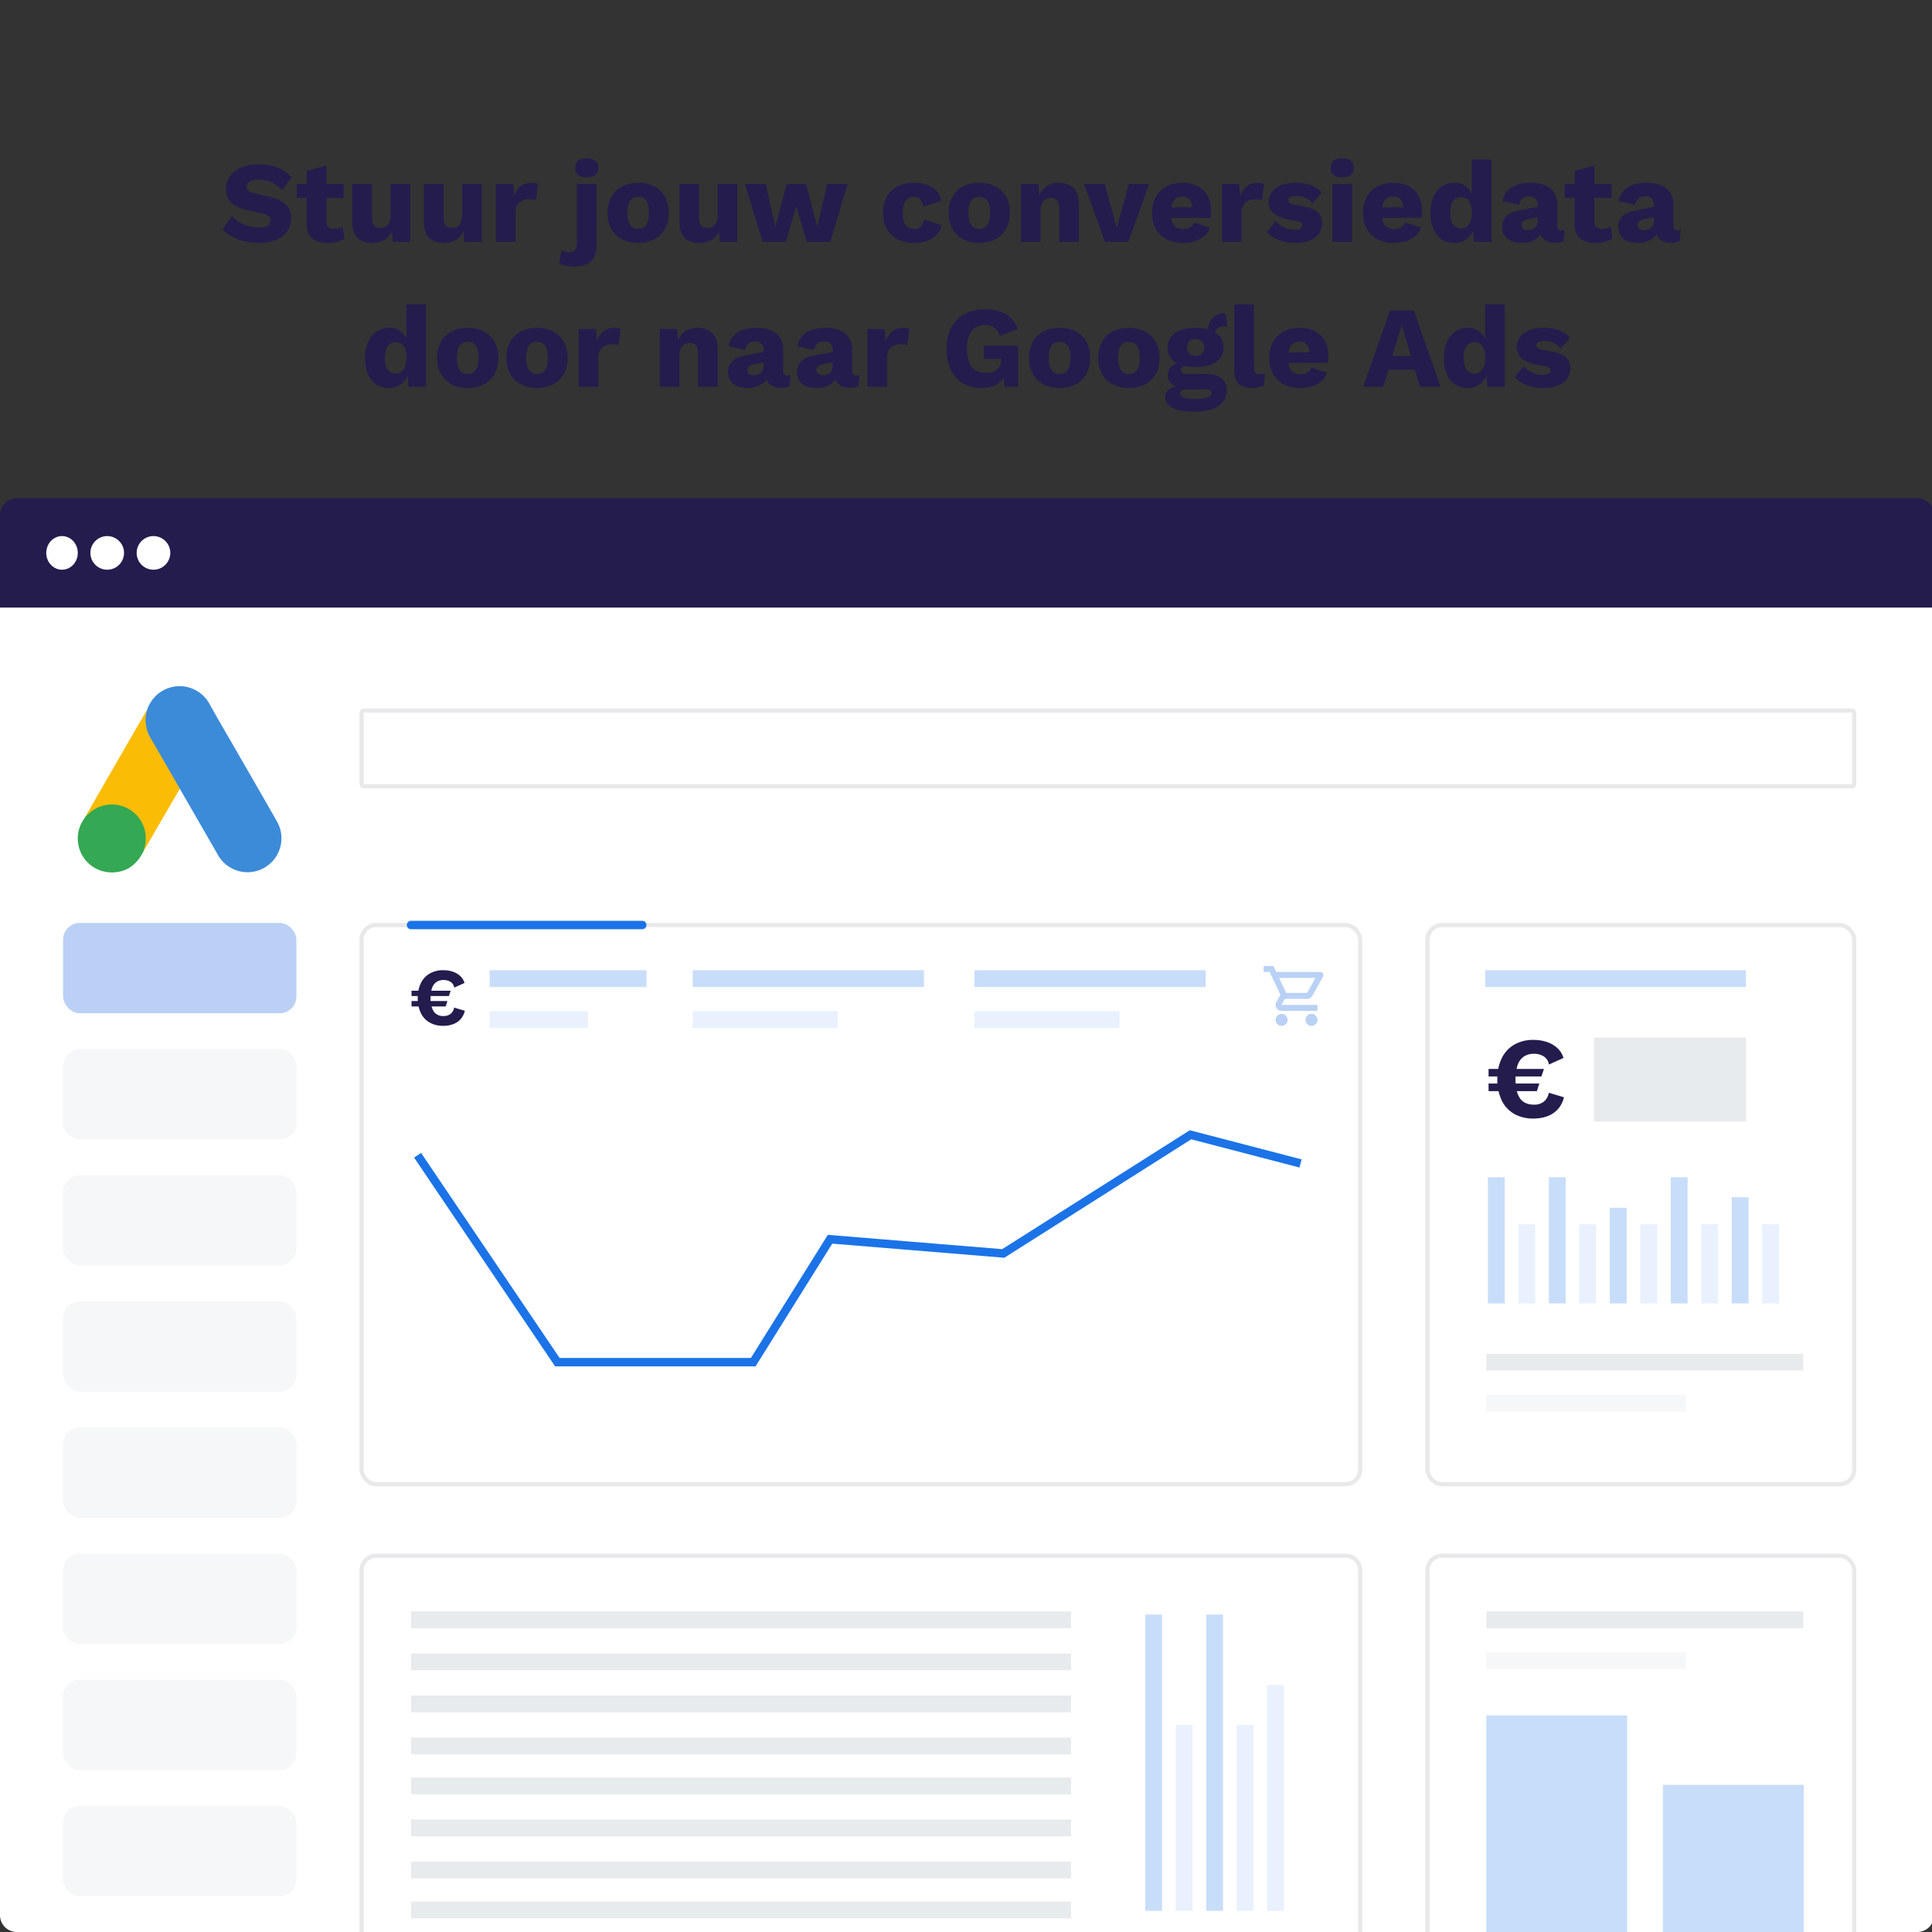 <svg xmlns="http://www.w3.org/2000/svg" xmlns:xlink="http://www.w3.org/1999/xlink" width="919" height="919" viewBox="0 0 919 919">
  <rect x="0" y="0" width="919" height="919" fill="#333333" stroke="none"/>
  <defs>
    <clipPath id="clip-Google_Ads_-_Enhanced_Conversions">
      <rect width="919" height="919"/>
    </clipPath>
  </defs>
  <g id="Google_Ads_-_Enhanced_Conversions" data-name="Google Ads - Enhanced Conversions" clip-path="url(#clip-Google_Ads_-_Enhanced_Conversions)">
    <path id="Rectangle_19201" data-name="Rectangle 19201" d="M0,0H920a0,0,0,0,1,0,0V632a8,8,0,0,1-8,8H8a8,8,0,0,1-8-8V0A0,0,0,0,1,0,0Z" transform="translate(0 279)" fill="#fff"/>
    <path id="Rectangle_19200" data-name="Rectangle 19200" d="M8,0H912a8,8,0,0,1,8,8V52a0,0,0,0,1,0,0H0a0,0,0,0,1,0,0V8A8,8,0,0,1,8,0Z" transform="translate(0 237)" fill="#241c4d"/>
    <ellipse id="Ellipse_1547" data-name="Ellipse 1547" cx="7.5" cy="8" rx="7.5" ry="8" transform="translate(22 255)" fill="#fff"/>
    <circle id="Ellipse_1548" data-name="Ellipse 1548" cx="8" cy="8" r="8" transform="translate(43 255)" fill="#fff"/>
    <circle id="Ellipse_1549" data-name="Ellipse 1549" cx="8" cy="8" r="8" transform="translate(65 255)" fill="#fff"/>
    <rect id="Rectangle_19202" data-name="Rectangle 19202" width="111" height="43" rx="8" transform="translate(30 439)" fill="#1967e0" opacity="0.297"/>
    <rect id="Rectangle_19203" data-name="Rectangle 19203" width="111" height="43" rx="8" transform="translate(30 499)" fill="#f5f7f8"/>
    <rect id="Rectangle_19204" data-name="Rectangle 19204" width="111" height="43" rx="8" transform="translate(30 559)" fill="#f5f7f8"/>
    <rect id="Rectangle_19217" data-name="Rectangle 19217" width="111" height="43" rx="8" transform="translate(30 739)" fill="#f5f7f8"/>
    <rect id="Rectangle_19205" data-name="Rectangle 19205" width="111" height="43" rx="8" transform="translate(30 619)" fill="#f5f7f8"/>
    <rect id="Rectangle_19216" data-name="Rectangle 19216" width="111" height="43" rx="8" transform="translate(30 799)" fill="#f5f7f8"/>
    <rect id="Rectangle_19214" data-name="Rectangle 19214" width="111" height="43" rx="8" transform="translate(30 679)" fill="#f5f7f8"/>
    <rect id="Rectangle_19215" data-name="Rectangle 19215" width="111" height="43" rx="8" transform="translate(30 859)" fill="#f5f7f8"/>
    <g id="Rectangle_19206" data-name="Rectangle 19206" transform="translate(171 337)" fill="#fff" stroke="#e7e9eb" stroke-width="2">
      <rect width="712" height="38" rx="2" stroke="none"/>
      <rect x="1" y="1" width="710" height="36" rx="1" fill="none"/>
    </g>
    <g id="Rectangle_19207" data-name="Rectangle 19207" transform="translate(171 439)" fill="#fff" stroke="#e7e9eb" stroke-width="2">
      <rect width="477" height="268" rx="8" stroke="none"/>
      <rect x="1" y="1" width="475" height="266" rx="7" fill="none"/>
    </g>
    <g id="Rectangle_19210" data-name="Rectangle 19210" transform="translate(171 739)" fill="#fff" stroke="#e7e9eb" stroke-width="2">
      <path d="M8,0H469a8,8,0,0,1,8,8V207a0,0,0,0,1,0,0H0a0,0,0,0,1,0,0V8A8,8,0,0,1,8,0Z" stroke="none"/>
      <path d="M8,1H469a7,7,0,0,1,7,7V206a0,0,0,0,1,0,0H1a0,0,0,0,1,0,0V8A7,7,0,0,1,8,1Z" fill="none"/>
    </g>
    <g id="Rectangle_19208" data-name="Rectangle 19208" transform="translate(678 439)" fill="#fff" stroke="#e7e9eb" stroke-width="2">
      <rect width="205" height="268" rx="8" stroke="none"/>
      <rect x="1" y="1" width="203" height="266" rx="7" fill="none"/>
    </g>
    <g id="Rectangle_19211" data-name="Rectangle 19211" transform="translate(678 739)" fill="#fff" stroke="#e7e9eb" stroke-width="2">
      <rect width="205" height="201" rx="8" stroke="none"/>
      <rect x="1" y="1" width="203" height="199" rx="7" fill="none"/>
    </g>
    <line id="Line_1636" data-name="Line 1636" x2="110" transform="translate(195.5 440)" fill="none" stroke="#1b73e7" stroke-linecap="round" stroke-width="4"/>
    <line id="Line_1637" data-name="Line 1637" x2="74.609" transform="translate(232.891 465.5)" fill="none" stroke="#1b73e7" stroke-width="8" opacity="0.239"/>
    <line id="Line_1643" data-name="Line 1643" x2="124" transform="translate(706.5 465.5)" fill="none" stroke="#1b73e7" stroke-width="8" opacity="0.239"/>
    <line id="Line_1640" data-name="Line 1640" x2="110" transform="translate(329.5 465.5)" fill="none" stroke="#1b73e7" stroke-width="8" opacity="0.239"/>
    <line id="Line_1642" data-name="Line 1642" x2="110" transform="translate(463.5 465.5)" fill="none" stroke="#1b73e7" stroke-width="8" opacity="0.239"/>
    <line id="Line_1638" data-name="Line 1638" x2="46.8" transform="translate(232.891 485)" fill="none" stroke="#1b73e7" stroke-width="8" opacity="0.1"/>
    <line id="Line_1639" data-name="Line 1639" x2="69" transform="translate(329.5 485)" fill="none" stroke="#1b73e7" stroke-width="8" opacity="0.1"/>
    <line id="Line_1641" data-name="Line 1641" x2="69" transform="translate(463.5 485)" fill="none" stroke="#1b73e7" stroke-width="8" opacity="0.1"/>
    <path id="Path_3224" data-name="Path 3224" d="M972.539-4639.047l66.478,98.418h93.176l36.542-58.464,82.394,6.759,89.066-56.451,52.327,13.64" transform="translate(-773.904 5188.566)" fill="none" stroke="#1b73e7" stroke-width="4"/>
    <line id="Line_1644" data-name="Line 1644" x2="59.996" transform="translate(711.75 619.996) rotate(-90)" fill="none" stroke="#1b73e7" stroke-width="8" opacity="0.239"/>
    <line id="Line_1661" data-name="Line 1661" x2="140.938" transform="translate(548.75 908.938) rotate(-90)" fill="none" stroke="#1b73e7" stroke-width="8" opacity="0.239"/>
    <line id="Line_1647" data-name="Line 1647" x2="59.996" transform="translate(740.75 619.996) rotate(-90)" fill="none" stroke="#1b73e7" stroke-width="8" opacity="0.239"/>
    <line id="Line_1664" data-name="Line 1664" x2="140.938" transform="translate(577.75 908.938) rotate(-90)" fill="none" stroke="#1b73e7" stroke-width="8" opacity="0.239"/>
    <line id="Line_1649" data-name="Line 1649" y1="45.496" transform="translate(769.75 574.5)" fill="none" stroke="#1b73e7" stroke-width="8" opacity="0.239"/>
    <line id="Line_1651" data-name="Line 1651" x2="59.996" transform="translate(798.75 619.996) rotate(-90)" fill="none" stroke="#1b73e7" stroke-width="8" opacity="0.239"/>
    <line id="Line_1653" data-name="Line 1653" y1="50.496" transform="translate(827.75 569.5)" fill="none" stroke="#1b73e7" stroke-width="8" opacity="0.239"/>
    <line id="Line_1645" data-name="Line 1645" x2="37.634" transform="translate(726.25 619.996) rotate(-90)" fill="none" stroke="#1b73e7" stroke-width="8" opacity="0.1"/>
    <line id="Line_1662" data-name="Line 1662" x2="88.407" transform="translate(563.25 908.938) rotate(-90)" fill="none" stroke="#1b73e7" stroke-width="8" opacity="0.1"/>
    <line id="Line_1665" data-name="Line 1665" y1="107.438" transform="translate(606.75 801.5)" fill="none" stroke="#1b73e7" stroke-width="8" opacity="0.1"/>
    <line id="Line_1646" data-name="Line 1646" x2="37.634" transform="translate(755.25 619.996) rotate(-90)" fill="none" stroke="#1b73e7" stroke-width="8" opacity="0.1"/>
    <line id="Line_1663" data-name="Line 1663" x2="88.407" transform="translate(592.25 908.938) rotate(-90)" fill="none" stroke="#1b73e7" stroke-width="8" opacity="0.1"/>
    <line id="Line_1648" data-name="Line 1648" x2="37.634" transform="translate(784.25 619.996) rotate(-90)" fill="none" stroke="#1b73e7" stroke-width="8" opacity="0.1"/>
    <line id="Line_1650" data-name="Line 1650" x2="37.634" transform="translate(813.25 619.996) rotate(-90)" fill="none" stroke="#1b73e7" stroke-width="8" opacity="0.1"/>
    <line id="Line_1652" data-name="Line 1652" x2="37.634" transform="translate(842.25 619.996) rotate(-90)" fill="none" stroke="#1b73e7" stroke-width="8" opacity="0.1"/>
    <line id="Line_1654" data-name="Line 1654" x2="150.777" transform="translate(707 647.938)" fill="none" stroke="#e7ebed" stroke-width="8"/>
    <line id="Line_1673" data-name="Line 1673" x2="72.25" transform="translate(758.25 513.5)" fill="none" stroke="#e7ebed" stroke-width="40"/>
    <line id="Line_1671" data-name="Line 1671" x2="150.777" transform="translate(707 770.5)" fill="none" stroke="#e7ebed" stroke-width="8"/>
    <line id="Line_1657" data-name="Line 1657" x2="314" transform="translate(195.5 810.5)" fill="none" stroke="#e7ebed" stroke-width="8"/>
    <line id="Line_1666" data-name="Line 1666" x2="314" transform="translate(195.5 790.5)" fill="none" stroke="#e7ebed" stroke-width="8"/>
    <line id="Line_1669" data-name="Line 1669" x2="314" transform="translate(195.5 830.5)" fill="none" stroke="#e7ebed" stroke-width="8"/>
    <line id="Line_1667" data-name="Line 1667" x2="314" transform="translate(195.5 770.5)" fill="none" stroke="#e7ebed" stroke-width="8"/>
    <line id="Line_1658" data-name="Line 1658" x2="314" transform="translate(195.5 849.5)" fill="none" stroke="#e7ebed" stroke-width="8"/>
    <line id="Line_1659" data-name="Line 1659" x2="314" transform="translate(195.5 889.5)" fill="none" stroke="#e7ebed" stroke-width="8"/>
    <line id="Line_1670" data-name="Line 1670" x2="314" transform="translate(195.5 869.5)" fill="none" stroke="#e7ebed" stroke-width="8"/>
    <line id="Line_1660" data-name="Line 1660" x2="314" transform="translate(195.5 908.5)" fill="none" stroke="#e7ebed" stroke-width="8"/>
    <line id="Line_1655" data-name="Line 1655" x2="95" transform="translate(707 667.442)" fill="none" stroke="#f5f7f8" stroke-width="8"/>
    <line id="Line_1672" data-name="Line 1672" x2="95" transform="translate(707 790.004)" fill="none" stroke="#f5f7f8" stroke-width="8"/>
    <rect id="Rectangle_19212" data-name="Rectangle 19212" width="67" height="130" transform="translate(707 816)" fill="#c8ddf9"/>
    <rect id="Rectangle_19213" data-name="Rectangle 19213" width="67" height="97" transform="translate(791 849)" fill="#c8ddf9"/>
    <path id="Path_3254" data-name="Path 3254" d="M28.07,31.53V27.955H54.415l-1.21,3.575Zm0,6.985v-3.63H52.215l-1.155,3.63ZM49.41,14.15a19.6,19.6,0,0,1,6.49,1.018,13.835,13.835,0,0,1,4.95,2.915,10.263,10.263,0,0,1,2.86,4.647l-6.93,3.135a5.516,5.516,0,0,0-2.475-3.877,8.534,8.534,0,0,0-4.62-1.238,8.345,8.345,0,0,0-4.922,1.375,8.141,8.141,0,0,0-2.915,4.1,20,20,0,0,0-.963,6.627q0,5.83,2.063,8.965T49.74,44.95a7.245,7.245,0,0,0,4.565-1.4,6.972,6.972,0,0,0,2.42-4.263L63.93,41.43A12.907,12.907,0,0,1,61.1,47.04a12.441,12.441,0,0,1-5.005,3.382,18.692,18.692,0,0,1-6.627,1.127,18.15,18.15,0,0,1-9.24-2.228,14.736,14.736,0,0,1-5.912-6.407A22.552,22.552,0,0,1,32.25,32.85a22.055,22.055,0,0,1,2.118-10.065,15.074,15.074,0,0,1,5.967-6.407A17.806,17.806,0,0,1,49.41,14.15Z" transform="translate(680 480.508)" fill="#241c4d"/>
    <path id="Path_3255" data-name="Path 3255" d="M28.07,26.443V23.915H46.7l-.856,2.529Zm0,4.941V28.816H45.148l-.817,2.568ZM43.164,14.15a13.86,13.86,0,0,1,4.591.72,9.786,9.786,0,0,1,3.5,2.062,7.259,7.259,0,0,1,2.023,3.287l-4.9,2.217a3.9,3.9,0,0,0-1.751-2.743,6.037,6.037,0,0,0-3.268-.875,5.9,5.9,0,0,0-3.482.973,5.758,5.758,0,0,0-2.062,2.9,14.148,14.148,0,0,0-.681,4.688,11.527,11.527,0,0,0,1.459,6.341,5.32,5.32,0,0,0,4.8,2.217,5.124,5.124,0,0,0,3.229-.992,4.931,4.931,0,0,0,1.712-3.015l5.1,1.517a9.13,9.13,0,0,1-2,3.968,8.8,8.8,0,0,1-3.54,2.393,13.221,13.221,0,0,1-4.688.8,12.838,12.838,0,0,1-6.536-1.576A10.423,10.423,0,0,1,32.485,34.5a15.951,15.951,0,0,1-1.459-7.119,15.6,15.6,0,0,1,1.5-7.119,10.662,10.662,0,0,1,4.221-4.532A12.6,12.6,0,0,1,43.164,14.15Z" transform="translate(167.678 447.35)" fill="#241c4d"/>
    <path id="shopping_cart_FILL0_wght400_GRAD0_opsz24_1_" data-name="shopping_cart_FILL0_wght400_GRAD0_opsz24 (1)" d="M48.536-851.546a2.74,2.74,0,0,1-2.01-.836,2.74,2.74,0,0,1-.836-2.009,2.74,2.74,0,0,1,.836-2.01,2.74,2.74,0,0,1,2.01-.836,2.74,2.74,0,0,1,2.01.836,2.74,2.74,0,0,1,.836,2.01,2.74,2.74,0,0,1-.836,2.009A2.74,2.74,0,0,1,48.536-851.546Zm14.227,0a2.74,2.74,0,0,1-2.01-.836,2.74,2.74,0,0,1-.836-2.009,2.74,2.74,0,0,1,.836-2.01,2.74,2.74,0,0,1,2.01-.836,2.74,2.74,0,0,1,2.01.836,2.74,2.74,0,0,1,.836,2.01,2.74,2.74,0,0,1-.836,2.009A2.74,2.74,0,0,1,62.763-851.546ZM47.327-874.309l3.414,7.113H60.7l3.912-7.113Zm-1.352-2.845H66.96a1.362,1.362,0,0,1,1.245.729,1.434,1.434,0,0,1,.036,1.476l-5.051,9.105a2.849,2.849,0,0,1-1.049,1.1,2.767,2.767,0,0,1-1.44.391H50.1l-1.565,2.845H65.608v2.845H48.536a2.634,2.634,0,0,1-2.419-1.4,2.689,2.689,0,0,1-.071-2.792l1.921-3.486-5.122-10.812H40V-880h4.624Zm4.766,9.959h0Z" transform="translate(561.083 1339.5)" fill="#bad1f6"/>
    <path id="Path_3346" data-name="Path 3346" d="M84.306,11.187a17.521,17.521,0,0,1,4.139-6.56,16.212,16.212,0,0,1,25.5,3.788c3.9,7.107,8.044,14.057,12.066,21.085,6.716,11.675,13.51,23.35,20.148,35.064a16.141,16.141,0,1,1-28.231,15.658q-8.844-15.4-17.727-30.769a3.538,3.538,0,0,0-.43-.625,6.352,6.352,0,0,1-1.289-1.913c-2.616-4.608-5.31-9.176-7.927-13.744-1.679-2.968-3.436-5.9-5.115-8.864a16.169,16.169,0,0,1-2.148-8.59,11.971,11.971,0,0,1,1.015-4.529" transform="translate(-14.312 326.361)" fill="#3c8bd9"/>
    <path id="Path_3347" data-name="Path 3347" d="M40.49,28.6a22.46,22.46,0,0,0-.742,4.3,16.868,16.868,0,0,0,2.343,9.176q6.443,11.07,12.846,22.218c.39.664.7,1.328,1.093,1.952-2.343,4.061-4.686,8.083-7.068,12.144-3.28,5.662-6.56,11.363-9.879,17.024-.156,0-.2-.078-.234-.2a2.421,2.421,0,0,1,.156-.9,15.715,15.715,0,0,0-3.749-15.5,14.881,14.881,0,0,0-9.176-4.725,15.847,15.847,0,0,0-12.534,3.475c-.664.508-1.093,1.249-1.874,1.64a.26.26,0,0,1-.273-.2c1.874-3.241,3.709-6.482,5.584-9.723q11.6-20.148,23.233-40.257c.078-.156.2-.273.273-.43" transform="translate(29.504 308.949)" fill="#fabc04"/>
    <path id="Path_3348" data-name="Path 3348" d="M5.462,149.522c.742-.664,1.445-1.367,2.226-1.991a16.139,16.139,0,0,1,25.81,9.8,17.163,17.163,0,0,1-.625,8.317,4.086,4.086,0,0,1-.156.664c-.351.625-.664,1.289-1.054,1.913-3.475,5.74-8.59,8.59-15.306,8.161a16.029,16.029,0,0,1-14.8-13.979,15.623,15.623,0,0,1,2.148-10.386c.39-.7.859-1.328,1.289-2.03.2-.156.117-.469.469-.469" transform="translate(35.598 238.554)" fill="#34a852"/>
    <path id="Path_3349" data-name="Path 3349" d="M-336.875-36.85a23.711,23.711,0,0,1,8.938,1.568A18.925,18.925,0,0,1-321.2-30.69l-4.565,6.105a16.517,16.517,0,0,0-5.087-3.713,14.8,14.8,0,0,0-6.187-1.237,10.256,10.256,0,0,0-3.3.44,3.6,3.6,0,0,0-1.815,1.21,2.952,2.952,0,0,0-.55,1.76,2.366,2.366,0,0,0,1.073,1.952,9.642,9.642,0,0,0,3.492,1.348l6.105,1.375q5.445,1.265,7.975,3.685a8.491,8.491,0,0,1,2.53,6.435,10.628,10.628,0,0,1-1.98,6.517A12.006,12.006,0,0,1-328.955-.8,21.734,21.734,0,0,1-336.875.55a29.409,29.409,0,0,1-6.93-.8,23.138,23.138,0,0,1-5.94-2.282A18.581,18.581,0,0,1-354.2-5.94l4.565-6.325a14.381,14.381,0,0,0,3.383,2.833,18.357,18.357,0,0,0,4.4,1.952,16.912,16.912,0,0,0,4.867.715,11.443,11.443,0,0,0,3.217-.385,3.655,3.655,0,0,0,1.9-1.155,2.851,2.851,0,0,0,.605-1.815,2.611,2.611,0,0,0-.825-1.953,7.016,7.016,0,0,0-3.135-1.347l-6.71-1.485a25.189,25.189,0,0,1-5.472-1.9,9.622,9.622,0,0,1-3.768-3.19,8.7,8.7,0,0,1-1.375-5.033,10.329,10.329,0,0,1,1.87-6.077,12.492,12.492,0,0,1,5.39-4.208A20.9,20.9,0,0,1-336.875-36.85Zm32.12.605V-9.79a3.62,3.62,0,0,0,.962,2.832,3.885,3.885,0,0,0,2.668.852,7.65,7.65,0,0,0,2.283-.3,5.4,5.4,0,0,0,1.732-.908l.99,5.775A10.428,10.428,0,0,1-299.585,0a16.786,16.786,0,0,1-4.29.55,15.048,15.048,0,0,1-5.418-.88,7.079,7.079,0,0,1-3.52-2.8A9.665,9.665,0,0,1-314.1-8.25V-33.66Zm8.2,8.745v6.655h-22.275V-27.5ZM-282.92.55a11.792,11.792,0,0,1-4.922-.963A7.17,7.17,0,0,1-291.17-3.52a11.365,11.365,0,0,1-1.21-5.61V-27.5h9.35v16.17a5.147,5.147,0,0,0,1.045,3.685,4.018,4.018,0,0,0,2.97,1.045,4.92,4.92,0,0,0,1.87-.358,4.114,4.114,0,0,0,1.54-1.1,5.054,5.054,0,0,0,1.018-1.925,9.64,9.64,0,0,0,.357-2.777V-27.5h9.35V0h-8.36l-.275-5.17A9.274,9.274,0,0,1-277.2-.852,11.023,11.023,0,0,1-282.92.55Zm34.045,0A11.792,11.792,0,0,1-253.8-.412a7.17,7.17,0,0,1-3.327-3.108,11.365,11.365,0,0,1-1.21-5.61V-27.5h9.35v16.17a5.146,5.146,0,0,0,1.045,3.685A4.017,4.017,0,0,0-244.97-6.6a4.921,4.921,0,0,0,1.87-.358,4.114,4.114,0,0,0,1.54-1.1,5.054,5.054,0,0,0,1.018-1.925,9.64,9.64,0,0,0,.357-2.777V-27.5h9.35V0h-8.36l-.275-5.17a9.274,9.274,0,0,1-3.685,4.317A11.023,11.023,0,0,1-248.875.55Zm24.75-.55V-27.5h8.25l.385,5.94a10.332,10.332,0,0,1,3.107-4.785,7.969,7.969,0,0,1,5.253-1.7,8.358,8.358,0,0,1,1.787.165,3.807,3.807,0,0,1,1.183.44l-.935,7.7a6.731,6.731,0,0,0-1.4-.358,13.2,13.2,0,0,0-2.062-.137,6.792,6.792,0,0,0-3.08.715,5.517,5.517,0,0,0-2.283,2.117,6.732,6.732,0,0,0-.852,3.548V0Zm43.23-30.69a6.479,6.479,0,0,1-4.152-1.072,4.149,4.149,0,0,1-1.292-3.383,4.22,4.22,0,0,1,1.292-3.437,6.479,6.479,0,0,1,4.152-1.073,6.5,6.5,0,0,1,4.125,1.073,4.175,4.175,0,0,1,1.32,3.438,4.1,4.1,0,0,1-1.32,3.383A6.5,6.5,0,0,1-180.895-30.69Zm4.675,3.19V1.54a12.019,12.019,0,0,1-1.292,5.995,7.56,7.56,0,0,1-3.658,3.273,14.442,14.442,0,0,1-5.72,1.017,16.091,16.091,0,0,1-4.015-.467,11.972,11.972,0,0,1-3.19-1.293l1.32-6.05a5.617,5.617,0,0,0,1.485.742,6.255,6.255,0,0,0,2.035.3,3.723,3.723,0,0,0,2.667-.962A4.548,4.548,0,0,0-185.57.715V-27.5Zm19.745-.55a16.48,16.48,0,0,1,7.617,1.677,12.19,12.19,0,0,1,5.115,4.895A15.3,15.3,0,0,1-141.9-13.75a15.3,15.3,0,0,1-1.842,7.727,12.189,12.189,0,0,1-5.115,4.895A16.48,16.48,0,0,1-156.475.55a16.4,16.4,0,0,1-7.535-1.678,12.151,12.151,0,0,1-5.143-4.895,15.3,15.3,0,0,1-1.842-7.727,15.3,15.3,0,0,1,1.842-7.728,12.151,12.151,0,0,1,5.143-4.895A16.4,16.4,0,0,1-156.475-28.05Zm0,6.655a4.842,4.842,0,0,0-2.75.77,4.758,4.758,0,0,0-1.76,2.475,13.39,13.39,0,0,0-.6,4.4,13.137,13.137,0,0,0,.6,4.373,4.913,4.913,0,0,0,1.76,2.475,4.719,4.719,0,0,0,2.75.8,4.816,4.816,0,0,0,2.8-.8,4.913,4.913,0,0,0,1.76-2.475,13.137,13.137,0,0,0,.605-4.373,13.39,13.39,0,0,0-.605-4.4,4.758,4.758,0,0,0-1.76-2.475A4.942,4.942,0,0,0-156.475-21.4ZM-127.325.55a11.792,11.792,0,0,1-4.923-.963,7.17,7.17,0,0,1-3.327-3.108,11.365,11.365,0,0,1-1.21-5.61V-27.5h9.35v16.17a5.146,5.146,0,0,0,1.045,3.685A4.017,4.017,0,0,0-123.42-6.6a4.921,4.921,0,0,0,1.87-.358,4.114,4.114,0,0,0,1.54-1.1,5.054,5.054,0,0,0,1.018-1.925,9.639,9.639,0,0,0,.357-2.777V-27.5h9.35V0h-8.36l-.275-5.17A9.274,9.274,0,0,1-121.6-.852,11.023,11.023,0,0,1-127.325.55ZM-66.55-27.5h9.79L-65.065,0h-11.22l-5-16.885L-86.13,0H-97.295l-8.36-27.5h9.845l4.62,20.3,5.39-20.3h9.24l5.335,20.3Zm41.085-.55a17.83,17.83,0,0,1,6.957,1.182,10.913,10.913,0,0,1,4.345,3.135,9.11,9.11,0,0,1,1.952,4.208l-8.635,2.86a7.152,7.152,0,0,0-1.4-3.547A3.669,3.669,0,0,0-25.19-21.4a5.146,5.146,0,0,0-2.943.8,4.85,4.85,0,0,0-1.788,2.53,13.645,13.645,0,0,0-.6,4.428,12.128,12.128,0,0,0,.66,4.372,4.751,4.751,0,0,0,1.87,2.42,5.36,5.36,0,0,0,2.86.742,4.521,4.521,0,0,0,2.282-.523A4.267,4.267,0,0,0-21.34-8.14a5.885,5.885,0,0,0,.77-2.42l8.415,2.7a8.4,8.4,0,0,1-2.062,4.318,11.468,11.468,0,0,1-4.428,3A17.262,17.262,0,0,1-25.08.55a17.382,17.382,0,0,1-7.865-1.678,11.914,11.914,0,0,1-5.17-4.895A15.491,15.491,0,0,1-39.93-13.75a15.491,15.491,0,0,1,1.815-7.728,12.019,12.019,0,0,1,5.087-4.895A16.354,16.354,0,0,1-25.465-28.05Zm31.24,0a16.48,16.48,0,0,1,7.618,1.677,12.19,12.19,0,0,1,5.115,4.895A15.3,15.3,0,0,1,20.35-13.75a15.3,15.3,0,0,1-1.843,7.727,12.19,12.19,0,0,1-5.115,4.895A16.48,16.48,0,0,1,5.775.55,16.4,16.4,0,0,1-1.76-1.128,12.151,12.151,0,0,1-6.9-6.023,15.3,15.3,0,0,1-8.745-13.75,15.3,15.3,0,0,1-6.9-21.478,12.151,12.151,0,0,1-1.76-26.372,16.4,16.4,0,0,1,5.775-28.05Zm0,6.655a4.842,4.842,0,0,0-2.75.77,4.758,4.758,0,0,0-1.76,2.475,13.39,13.39,0,0,0-.6,4.4,13.137,13.137,0,0,0,.6,4.373A4.913,4.913,0,0,0,3.025-6.9a4.719,4.719,0,0,0,2.75.8A4.816,4.816,0,0,0,8.58-6.9a4.913,4.913,0,0,0,1.76-2.475,13.137,13.137,0,0,0,.6-4.373,13.39,13.39,0,0,0-.6-4.4,4.758,4.758,0,0,0-1.76-2.475A4.942,4.942,0,0,0,5.775-21.4ZM25.63,0V-27.5h8.36l.495,9.46L33.44-19.085a12.349,12.349,0,0,1,1.952-4.95,9.082,9.082,0,0,1,3.52-3A10.845,10.845,0,0,1,43.67-28.05a10.657,10.657,0,0,1,4.977,1.1A7.989,7.989,0,0,1,51.975-23.7a10.856,10.856,0,0,1,1.21,5.39V0h-9.35V-15.84q0-2.86-1.1-3.96a3.8,3.8,0,0,0-2.805-1.1,5.073,5.073,0,0,0-2.475.632A4.335,4.335,0,0,0,35.64-18.26a8.608,8.608,0,0,0-.66,3.685V0ZM76.945-27.5h9.68L76.725,0H65.56l-9.9-27.5h9.845L71.17-6.545ZM102.85.55a17.105,17.105,0,0,1-7.893-1.7,12.162,12.162,0,0,1-5.143-4.9A15.336,15.336,0,0,1,88-13.75a15.336,15.336,0,0,1,1.815-7.7,12.238,12.238,0,0,1,5.088-4.9,16.012,16.012,0,0,1,7.507-1.7,15.16,15.16,0,0,1,7.4,1.677,11.4,11.4,0,0,1,4.647,4.62,13.912,13.912,0,0,1,1.6,6.738q0,.99-.055,1.98a15.566,15.566,0,0,1-.165,1.65H94.05V-16.39h17.655l-4.455,1.705a9.056,9.056,0,0,0-1.183-5.06,4.1,4.1,0,0,0-3.658-1.76,5.28,5.28,0,0,0-3,.825,5.013,5.013,0,0,0-1.87,2.585,13.543,13.543,0,0,0-.632,4.51,11.281,11.281,0,0,0,.715,4.372,4.816,4.816,0,0,0,2.035,2.42,6.413,6.413,0,0,0,3.19.742,5.921,5.921,0,0,0,3.327-.825,4.93,4.93,0,0,0,1.842-2.31L115.5-6.71a8.693,8.693,0,0,1-2.668,3.987,12.758,12.758,0,0,1-4.51,2.448A18.065,18.065,0,0,1,102.85.55ZM121.275,0V-27.5h8.25l.385,5.94a10.332,10.332,0,0,1,3.107-4.785,7.969,7.969,0,0,1,5.253-1.7,8.358,8.358,0,0,1,1.787.165,3.807,3.807,0,0,1,1.183.44l-.935,7.7a6.731,6.731,0,0,0-1.4-.358,13.2,13.2,0,0,0-2.062-.137,6.792,6.792,0,0,0-3.08.715,5.517,5.517,0,0,0-2.283,2.117,6.732,6.732,0,0,0-.852,3.548V0Zm34.76.55A21.43,21.43,0,0,1,148.363-.8a14.98,14.98,0,0,1-5.857-3.878l4.4-5.17A10.927,10.927,0,0,0,150.563-6.9,10.893,10.893,0,0,0,155.65-5.72a6.866,6.866,0,0,0,2.8-.495,1.623,1.623,0,0,0,1.1-1.54,1.544,1.544,0,0,0-.55-1.237,5.258,5.258,0,0,0-2.2-.8l-3.85-.77q-5.17-1.045-7.342-3.108a7.126,7.126,0,0,1-2.173-5.418,7.667,7.667,0,0,1,1.375-4.317,9.72,9.72,0,0,1,4.235-3.355,17.847,17.847,0,0,1,7.315-1.292,20.706,20.706,0,0,1,7.37,1.21,11.658,11.658,0,0,1,5.06,3.52l-4.455,5.06a8.971,8.971,0,0,0-3.41-2.585,10.162,10.162,0,0,0-4.18-.935,8.589,8.589,0,0,0-2.227.248,2.994,2.994,0,0,0-1.348.687,1.492,1.492,0,0,0-.44,1.1,1.525,1.525,0,0,0,.688,1.237,6.812,6.812,0,0,0,2.558.907l5,.99q4.235.77,6.105,2.8a6.98,6.98,0,0,1,1.87,4.895,8.528,8.528,0,0,1-1.43,4.84,9.514,9.514,0,0,1-4.29,3.383A18.218,18.218,0,0,1,156.035.55Zm22.44-31.24a6.479,6.479,0,0,1-4.152-1.072,4.149,4.149,0,0,1-1.292-3.383,4.22,4.22,0,0,1,1.292-3.437,6.479,6.479,0,0,1,4.152-1.073,6.5,6.5,0,0,1,4.125,1.073,4.175,4.175,0,0,1,1.32,3.438,4.1,4.1,0,0,1-1.32,3.383A6.5,6.5,0,0,1,178.475-30.69Zm4.675,3.19V0H173.8V-27.5ZM203.225.55a17.105,17.105,0,0,1-7.892-1.7,12.162,12.162,0,0,1-5.143-4.9,15.336,15.336,0,0,1-1.815-7.7,15.336,15.336,0,0,1,1.815-7.7,12.238,12.238,0,0,1,5.087-4.9,16.012,16.012,0,0,1,7.507-1.7,15.16,15.16,0,0,1,7.4,1.677,11.4,11.4,0,0,1,4.648,4.62,13.912,13.912,0,0,1,1.6,6.738q0,.99-.055,1.98a15.564,15.564,0,0,1-.165,1.65h-21.78V-16.39H212.08l-4.455,1.705a9.056,9.056,0,0,0-1.183-5.06,4.1,4.1,0,0,0-3.658-1.76,5.28,5.28,0,0,0-3,.825,5.014,5.014,0,0,0-1.87,2.585,13.543,13.543,0,0,0-.632,4.51A11.281,11.281,0,0,0,198-9.213a4.816,4.816,0,0,0,2.035,2.42,6.413,6.413,0,0,0,3.19.742,5.921,5.921,0,0,0,3.328-.825,4.93,4.93,0,0,0,1.842-2.31l7.48,2.475a8.693,8.693,0,0,1-2.667,3.987A12.758,12.758,0,0,1,208.7-.275,18.065,18.065,0,0,1,203.225.55Zm28.545,0A10.632,10.632,0,0,1,225.8-1.128a10.858,10.858,0,0,1-3.96-4.867,18.914,18.914,0,0,1-1.4-7.645,18.737,18.737,0,0,1,1.457-7.81,11.246,11.246,0,0,1,4.07-4.9,10.771,10.771,0,0,1,6.023-1.7,8.142,8.142,0,0,1,6.022,2.282,10.789,10.789,0,0,1,2.943,5.8l-.88,1.155V-39.16h9.35V0h-8.36l-.605-9.35,1.1.825a10.88,10.88,0,0,1-1.678,4.785,9.534,9.534,0,0,1-3.41,3.163A9.643,9.643,0,0,1,231.77.55Zm3.245-6.875a4.384,4.384,0,0,0,2.723-.852,5.33,5.33,0,0,0,1.732-2.557,12.588,12.588,0,0,0,.6-4.18,11.786,11.786,0,0,0-.577-3.932,5.173,5.173,0,0,0-1.705-2.475,4.384,4.384,0,0,0-2.723-.852,4.6,4.6,0,0,0-3.822,1.788q-1.4,1.787-1.4,5.637t1.375,5.638A4.522,4.522,0,0,0,235.015-6.325Zm36.465-11.11a4.246,4.246,0,0,0-1.073-3.052,3.8,3.8,0,0,0-2.888-1.128,5.27,5.27,0,0,0-3.107.907,5.028,5.028,0,0,0-1.788,3.218l-7.92-1.87a9.832,9.832,0,0,1,4.07-6.325q3.3-2.365,9.3-2.365a17.756,17.756,0,0,1,6.848,1.182,9.256,9.256,0,0,1,4.345,3.52,10.363,10.363,0,0,1,1.512,5.747V-7.535q0,2.145,1.925,2.145a4.769,4.769,0,0,0,1.6-.22l-.55,5.335a9.449,9.449,0,0,1-4.015.77,9.8,9.8,0,0,1-3.8-.687,5.619,5.619,0,0,1-2.585-2.09,6.266,6.266,0,0,1-.935-3.547v-.33l1.045-.385a5.781,5.781,0,0,1-1.4,3.96,8.358,8.358,0,0,1-3.63,2.365,14.124,14.124,0,0,1-4.647.77,12.547,12.547,0,0,1-4.895-.88,7.052,7.052,0,0,1-3.218-2.557A7.278,7.278,0,0,1,254.54-7.04a7.01,7.01,0,0,1,1.787-4.922,10.125,10.125,0,0,1,5.638-2.722L272.36-16.83l-.055,4.95-5.28,1.1a5.806,5.806,0,0,0-2.448.962,2.275,2.275,0,0,0-.8,1.9,2.056,2.056,0,0,0,.88,1.815,3.6,3.6,0,0,0,2.09.605,5.786,5.786,0,0,0,1.788-.275,4.254,4.254,0,0,0,1.512-.853A4.071,4.071,0,0,0,271.1-8.085a5.187,5.187,0,0,0,.385-2.09Zm26.895-18.81V-9.79a3.62,3.62,0,0,0,.962,2.832,3.885,3.885,0,0,0,2.668.852,7.65,7.65,0,0,0,2.283-.3,5.4,5.4,0,0,0,1.732-.908l.99,5.775A10.428,10.428,0,0,1,303.545,0a16.786,16.786,0,0,1-4.29.55,15.048,15.048,0,0,1-5.418-.88,7.079,7.079,0,0,1-3.52-2.8,9.665,9.665,0,0,1-1.293-5.115V-33.66Zm8.2,8.745v6.655H284.295V-27.5ZM326.7-17.435a4.246,4.246,0,0,0-1.073-3.052,3.8,3.8,0,0,0-2.888-1.128,5.27,5.27,0,0,0-3.107.907,5.028,5.028,0,0,0-1.788,3.218l-7.92-1.87A9.832,9.832,0,0,1,314-25.685q3.3-2.365,9.3-2.365a17.756,17.756,0,0,1,6.848,1.182,9.256,9.256,0,0,1,4.345,3.52A10.363,10.363,0,0,1,336-17.6V-7.535q0,2.145,1.925,2.145a4.769,4.769,0,0,0,1.6-.22l-.55,5.335a9.449,9.449,0,0,1-4.015.77,9.8,9.8,0,0,1-3.8-.687,5.619,5.619,0,0,1-2.585-2.09,6.266,6.266,0,0,1-.935-3.547v-.33l1.045-.385a5.781,5.781,0,0,1-1.4,3.96,8.358,8.358,0,0,1-3.63,2.365A14.124,14.124,0,0,1,319,.55a12.547,12.547,0,0,1-4.895-.88,7.052,7.052,0,0,1-3.217-2.557A7.278,7.278,0,0,1,309.76-7.04a7.01,7.01,0,0,1,1.787-4.922,10.125,10.125,0,0,1,5.638-2.722L327.58-16.83l-.055,4.95-5.28,1.1a5.806,5.806,0,0,0-2.448.962,2.275,2.275,0,0,0-.8,1.9,2.056,2.056,0,0,0,.88,1.815,3.6,3.6,0,0,0,2.09.605,5.786,5.786,0,0,0,1.788-.275,4.254,4.254,0,0,0,1.512-.853,4.071,4.071,0,0,0,1.045-1.457,5.187,5.187,0,0,0,.385-2.09ZM-275,69.55a10.632,10.632,0,0,1-5.967-1.678,10.858,10.858,0,0,1-3.96-4.867,18.914,18.914,0,0,1-1.4-7.645,18.737,18.737,0,0,1,1.458-7.81,11.246,11.246,0,0,1,4.07-4.9,10.771,10.771,0,0,1,6.022-1.7,8.142,8.142,0,0,1,6.022,2.282,10.789,10.789,0,0,1,2.943,5.8l-.88,1.155V29.84h9.35V69h-8.36l-.6-9.35,1.1.825a10.88,10.88,0,0,1-1.678,4.785,9.534,9.534,0,0,1-3.41,3.162A9.643,9.643,0,0,1-275,69.55Zm3.245-6.875a4.384,4.384,0,0,0,2.723-.853,5.33,5.33,0,0,0,1.732-2.557,12.588,12.588,0,0,0,.605-4.18,11.787,11.787,0,0,0-.577-3.932,5.173,5.173,0,0,0-1.705-2.475,4.384,4.384,0,0,0-2.723-.852,4.6,4.6,0,0,0-3.823,1.788q-1.4,1.787-1.4,5.637t1.375,5.638A4.522,4.522,0,0,0-271.755,62.675Zm34.21-21.725a16.48,16.48,0,0,1,7.618,1.678,12.189,12.189,0,0,1,5.115,4.895,15.3,15.3,0,0,1,1.842,7.728,15.3,15.3,0,0,1-1.842,7.728,12.19,12.19,0,0,1-5.115,4.895,16.48,16.48,0,0,1-7.618,1.678,16.4,16.4,0,0,1-7.535-1.678,12.151,12.151,0,0,1-5.143-4.895,15.3,15.3,0,0,1-1.842-7.728,15.3,15.3,0,0,1,1.842-7.728,12.151,12.151,0,0,1,5.143-4.895A16.4,16.4,0,0,1-237.545,40.95Zm0,6.655a4.842,4.842,0,0,0-2.75.77,4.758,4.758,0,0,0-1.76,2.475,13.39,13.39,0,0,0-.6,4.4,13.137,13.137,0,0,0,.6,4.373A4.913,4.913,0,0,0-240.3,62.1a4.719,4.719,0,0,0,2.75.8,4.816,4.816,0,0,0,2.805-.8,4.913,4.913,0,0,0,1.76-2.475,13.137,13.137,0,0,0,.605-4.373,13.39,13.39,0,0,0-.605-4.4,4.758,4.758,0,0,0-1.76-2.475A4.942,4.942,0,0,0-237.545,47.6ZM-204.6,40.95a16.48,16.48,0,0,1,7.617,1.678,12.189,12.189,0,0,1,5.115,4.895,15.3,15.3,0,0,1,1.842,7.728,15.3,15.3,0,0,1-1.842,7.728,12.19,12.19,0,0,1-5.115,4.895A16.48,16.48,0,0,1-204.6,69.55a16.4,16.4,0,0,1-7.535-1.678,12.151,12.151,0,0,1-5.143-4.895,15.3,15.3,0,0,1-1.842-7.728,15.3,15.3,0,0,1,1.842-7.728,12.151,12.151,0,0,1,5.143-4.895A16.4,16.4,0,0,1-204.6,40.95Zm0,6.655a4.842,4.842,0,0,0-2.75.77,4.758,4.758,0,0,0-1.76,2.475,13.39,13.39,0,0,0-.6,4.4,13.137,13.137,0,0,0,.6,4.373,4.913,4.913,0,0,0,1.76,2.475,4.719,4.719,0,0,0,2.75.8,4.816,4.816,0,0,0,2.8-.8,4.913,4.913,0,0,0,1.76-2.475,13.137,13.137,0,0,0,.605-4.373,13.39,13.39,0,0,0-.605-4.4,4.758,4.758,0,0,0-1.76-2.475A4.942,4.942,0,0,0-204.6,47.6ZM-184.745,69V41.5h8.25l.385,5.94A10.332,10.332,0,0,1-173,42.655a7.969,7.969,0,0,1,5.253-1.7,8.358,8.358,0,0,1,1.787.165,3.806,3.806,0,0,1,1.183.44l-.935,7.7a6.731,6.731,0,0,0-1.4-.358,13.2,13.2,0,0,0-2.062-.137,6.792,6.792,0,0,0-3.08.715,5.517,5.517,0,0,0-2.283,2.118,6.732,6.732,0,0,0-.852,3.548V69Zm38.555,0V41.5h8.36l.5,9.46-1.045-1.045a12.349,12.349,0,0,1,1.952-4.95,9.083,9.083,0,0,1,3.52-3,10.845,10.845,0,0,1,4.758-1.017,10.657,10.657,0,0,1,4.977,1.1,7.989,7.989,0,0,1,3.327,3.245,10.856,10.856,0,0,1,1.21,5.39V69h-9.35V53.16q0-2.86-1.1-3.96a3.8,3.8,0,0,0-2.805-1.1,5.073,5.073,0,0,0-2.475.632,4.334,4.334,0,0,0-1.815,2.007,8.608,8.608,0,0,0-.66,3.685V69Zm49.445-17.435a4.246,4.246,0,0,0-1.072-3.053,3.8,3.8,0,0,0-2.888-1.127,5.27,5.27,0,0,0-3.107.907A5.028,5.028,0,0,0-105.6,51.51l-7.92-1.87a9.832,9.832,0,0,1,4.07-6.325q3.3-2.365,9.295-2.365a17.756,17.756,0,0,1,6.847,1.182,9.256,9.256,0,0,1,4.345,3.52A10.363,10.363,0,0,1-87.45,51.4V61.465q0,2.145,1.925,2.145a4.769,4.769,0,0,0,1.6-.22l-.55,5.335a9.449,9.449,0,0,1-4.015.77,9.8,9.8,0,0,1-3.795-.687,5.619,5.619,0,0,1-2.585-2.09,6.266,6.266,0,0,1-.935-3.548v-.33l1.045-.385a5.781,5.781,0,0,1-1.4,3.96A8.358,8.358,0,0,1-99.8,68.78a14.124,14.124,0,0,1-4.647.77,12.547,12.547,0,0,1-4.895-.88,7.052,7.052,0,0,1-3.218-2.557,7.279,7.279,0,0,1-1.127-4.153,7.01,7.01,0,0,1,1.787-4.923,10.125,10.125,0,0,1,5.637-2.722l10.4-2.145-.055,4.95-5.28,1.1a5.806,5.806,0,0,0-2.448.962,2.275,2.275,0,0,0-.8,1.9,2.056,2.056,0,0,0,.88,1.815,3.6,3.6,0,0,0,2.09.6,5.786,5.786,0,0,0,1.787-.275,4.254,4.254,0,0,0,1.513-.852,4.071,4.071,0,0,0,1.045-1.458,5.188,5.188,0,0,0,.385-2.09Zm32.835,0a4.246,4.246,0,0,0-1.072-3.053,3.8,3.8,0,0,0-2.888-1.127,5.27,5.27,0,0,0-3.107.907,5.028,5.028,0,0,0-1.787,3.218l-7.92-1.87a9.832,9.832,0,0,1,4.07-6.325q3.3-2.365,9.295-2.365a17.756,17.756,0,0,1,6.847,1.182,9.256,9.256,0,0,1,4.345,3.52A10.363,10.363,0,0,1-54.615,51.4V61.465q0,2.145,1.925,2.145a4.769,4.769,0,0,0,1.595-.22l-.55,5.335a9.449,9.449,0,0,1-4.015.77,9.8,9.8,0,0,1-3.8-.687,5.619,5.619,0,0,1-2.585-2.09,6.266,6.266,0,0,1-.935-3.548v-.33l1.045-.385a5.781,5.781,0,0,1-1.4,3.96,8.358,8.358,0,0,1-3.63,2.365,14.124,14.124,0,0,1-4.647.77,12.547,12.547,0,0,1-4.895-.88,7.052,7.052,0,0,1-3.218-2.557A7.279,7.279,0,0,1-80.85,61.96a7.01,7.01,0,0,1,1.787-4.923,10.125,10.125,0,0,1,5.637-2.722l10.4-2.145-.055,4.95-5.28,1.1a5.806,5.806,0,0,0-2.448.962,2.275,2.275,0,0,0-.8,1.9,2.056,2.056,0,0,0,.88,1.815,3.6,3.6,0,0,0,2.09.6,5.786,5.786,0,0,0,1.787-.275,4.254,4.254,0,0,0,1.513-.852,4.071,4.071,0,0,0,1.045-1.458,5.187,5.187,0,0,0,.385-2.09ZM-47.41,69V41.5h8.25l.385,5.94a10.332,10.332,0,0,1,3.108-4.785,7.969,7.969,0,0,1,5.253-1.7,8.358,8.358,0,0,1,1.788.165,3.806,3.806,0,0,1,1.182.44l-.935,7.7a6.732,6.732,0,0,0-1.4-.358,13.2,13.2,0,0,0-2.062-.137,6.792,6.792,0,0,0-3.08.715,5.517,5.517,0,0,0-2.283,2.118,6.732,6.732,0,0,0-.852,3.548V69Zm54.23.55A17.088,17.088,0,0,1-1.787,67.4,14.539,14.539,0,0,1-7.645,61.08,22.572,22.572,0,0,1-9.735,50.9a21.361,21.361,0,0,1,2.2-10.065,15.336,15.336,0,0,1,6.3-6.435A19.714,19.714,0,0,1,8.415,32.15a19.529,19.529,0,0,1,9.955,2.228,14.522,14.522,0,0,1,5.885,7.067L15.51,44.91a6.755,6.755,0,0,0-2.53-4.07,7.7,7.7,0,0,0-4.51-1.265,8.093,8.093,0,0,0-4.62,1.293A7.916,7.916,0,0,0,.935,44.662a16.9,16.9,0,0,0-.99,6.188A17.676,17.676,0,0,0,.963,57.285a7.555,7.555,0,0,0,3.025,3.822,9.323,9.323,0,0,0,4.977,1.238,10.387,10.387,0,0,0,2.915-.385,7.142,7.142,0,0,0,2.31-1.127,5.094,5.094,0,0,0,1.54-1.87,6.024,6.024,0,0,0,.55-2.668v-.55h-8.3V49.42H24.31V69H17.875l-.715-8.525,1.54,1.32a10.331,10.331,0,0,1-4.152,5.748A13.628,13.628,0,0,1,6.82,69.55ZM44,40.95a16.48,16.48,0,0,1,7.618,1.678,12.189,12.189,0,0,1,5.115,4.895,15.3,15.3,0,0,1,1.843,7.728,15.3,15.3,0,0,1-1.843,7.728,12.19,12.19,0,0,1-5.115,4.895A16.48,16.48,0,0,1,44,69.55a16.4,16.4,0,0,1-7.535-1.678,12.151,12.151,0,0,1-5.142-4.895A15.3,15.3,0,0,1,29.48,55.25a15.3,15.3,0,0,1,1.843-7.728,12.151,12.151,0,0,1,5.142-4.895A16.4,16.4,0,0,1,44,40.95ZM44,47.6a4.842,4.842,0,0,0-2.75.77,4.758,4.758,0,0,0-1.76,2.475,13.39,13.39,0,0,0-.6,4.4,13.137,13.137,0,0,0,.6,4.373A4.913,4.913,0,0,0,41.25,62.1a4.719,4.719,0,0,0,2.75.8,4.816,4.816,0,0,0,2.805-.8,4.913,4.913,0,0,0,1.76-2.475,13.137,13.137,0,0,0,.6-4.373,13.39,13.39,0,0,0-.6-4.4,4.758,4.758,0,0,0-1.76-2.475A4.942,4.942,0,0,0,44,47.6ZM76.945,40.95a16.48,16.48,0,0,1,7.618,1.678,12.19,12.19,0,0,1,5.115,4.895A15.3,15.3,0,0,1,91.52,55.25a15.3,15.3,0,0,1-1.843,7.728,12.19,12.19,0,0,1-5.115,4.895,17.947,17.947,0,0,1-15.152,0,12.151,12.151,0,0,1-5.143-4.895,15.3,15.3,0,0,1-1.843-7.728,15.3,15.3,0,0,1,1.843-7.728,12.151,12.151,0,0,1,5.143-4.895A16.4,16.4,0,0,1,76.945,40.95Zm0,6.655a4.842,4.842,0,0,0-2.75.77,4.758,4.758,0,0,0-1.76,2.475,13.39,13.39,0,0,0-.6,4.4,13.137,13.137,0,0,0,.6,4.373,4.913,4.913,0,0,0,1.76,2.475,4.719,4.719,0,0,0,2.75.8,4.816,4.816,0,0,0,2.805-.8,4.913,4.913,0,0,0,1.76-2.475,13.137,13.137,0,0,0,.6-4.373,13.39,13.39,0,0,0-.6-4.4,4.758,4.758,0,0,0-1.76-2.475A4.942,4.942,0,0,0,76.945,47.6Zm46.09-13.475.77,6.27a2.823,2.823,0,0,0-.66-.138q-.33-.028-.66-.028a4.9,4.9,0,0,0-3.6,1.182A3.994,3.994,0,0,0,117.7,44.36l-3.3-1.21a11.73,11.73,0,0,1,.825-4.345,7.8,7.8,0,0,1,2.558-3.41,7.008,7.008,0,0,1,4.372-1.32h.412A1.922,1.922,0,0,1,123.035,34.13ZM113.575,62.9q4.785,0,7.342,2.007a6.876,6.876,0,0,1,2.558,5.748,8.577,8.577,0,0,1-1.87,5.665,11.236,11.236,0,0,1-5.253,3.382,25.384,25.384,0,0,1-8,1.127q-7.48,0-10.78-1.87t-3.3-5.06a4.489,4.489,0,0,1,1.87-3.74q1.87-1.43,6.215-1.54l-.22.88a8.884,8.884,0,0,1-5-1.98,5.441,5.441,0,0,1-1.65-4.18,5.213,5.213,0,0,1,2.09-4.29,9.471,9.471,0,0,1,5.555-1.815l3.41,1.6h-.88a6.153,6.153,0,0,0-3.025.715,1.767,1.767,0,0,0-.88,1.485,1.535,1.535,0,0,0,.77,1.4,4.536,4.536,0,0,0,2.31.467Zm-5.17,11.88a22.2,22.2,0,0,0,4.372-.357,6.941,6.941,0,0,0,2.613-.99,1.8,1.8,0,0,0,.88-1.457,1.542,1.542,0,0,0-.6-1.293,3.761,3.761,0,0,0-2.2-.467H103.62a2.466,2.466,0,0,0-1.677.55,1.747,1.747,0,0,0-.632,1.375q0,1.265,1.87,1.952A15.7,15.7,0,0,0,108.4,74.775Zm.33-33.825a20.64,20.64,0,0,1,7.15,1.1,9.782,9.782,0,0,1,4.538,3.163A8.163,8.163,0,0,1,121.99,50.3a8.192,8.192,0,0,1-1.567,5.06,9.526,9.526,0,0,1-4.538,3.162,21.124,21.124,0,0,1-7.15,1.073q-6.545,0-9.928-2.42A7.951,7.951,0,0,1,95.425,50.3a8.163,8.163,0,0,1,1.568-5.087,9.782,9.782,0,0,1,4.537-3.163A20.825,20.825,0,0,1,108.735,40.95Zm0,5.335a4.156,4.156,0,0,0-2.943,1.045,3.849,3.849,0,0,0-1.128,2.97,3.778,3.778,0,0,0,1.128,2.915,4.627,4.627,0,0,0,5.857,0A3.731,3.731,0,0,0,112.8,50.3a3.8,3.8,0,0,0-1.155-2.97A4.18,4.18,0,0,0,108.735,46.285Zm27.72-16.445V59.65a4.252,4.252,0,0,0,.6,2.585,2.438,2.438,0,0,0,2.035.77,7.18,7.18,0,0,0,1.375-.11q.55-.11,1.32-.33l-.6,5.61a9.066,9.066,0,0,1-2.585.99,13.33,13.33,0,0,1-3.135.385q-4.4,0-6.38-2.035T127.1,60.86V29.84ZM158.62,69.55a17.105,17.105,0,0,1-7.892-1.705,12.162,12.162,0,0,1-5.143-4.9,15.336,15.336,0,0,1-1.815-7.7,15.336,15.336,0,0,1,1.815-7.7,12.238,12.238,0,0,1,5.087-4.9,16.012,16.012,0,0,1,7.507-1.7,15.16,15.16,0,0,1,7.4,1.678,11.4,11.4,0,0,1,4.648,4.62,13.912,13.912,0,0,1,1.6,6.738q0,.99-.055,1.98a15.564,15.564,0,0,1-.165,1.65H149.82v-5h17.655l-4.455,1.705a9.056,9.056,0,0,0-1.183-5.06,4.1,4.1,0,0,0-3.658-1.76,5.28,5.28,0,0,0-3,.825,5.014,5.014,0,0,0-1.87,2.585,13.543,13.543,0,0,0-.632,4.51,11.281,11.281,0,0,0,.715,4.372,4.816,4.816,0,0,0,2.035,2.42,6.413,6.413,0,0,0,3.19.743,5.921,5.921,0,0,0,3.328-.825,4.93,4.93,0,0,0,1.842-2.31l7.48,2.475a8.693,8.693,0,0,1-2.667,3.987,12.758,12.758,0,0,1-4.51,2.448A18.065,18.065,0,0,1,158.62,69.55Zm66.6-.55H215.49l-2.53-8.195H200.53L197.945,69H188.43l12.76-36.3h11.33ZM202.29,54.37h8.91l-4.455-14.685Zm35.86,15.18a10.632,10.632,0,0,1-5.967-1.678,10.857,10.857,0,0,1-3.96-4.867,18.914,18.914,0,0,1-1.4-7.645,18.737,18.737,0,0,1,1.457-7.81,11.246,11.246,0,0,1,4.07-4.9,10.771,10.771,0,0,1,6.023-1.7,8.142,8.142,0,0,1,6.022,2.282,10.789,10.789,0,0,1,2.943,5.8l-.88,1.155V29.84h9.35V69h-8.36l-.605-9.35,1.1.825a10.88,10.88,0,0,1-1.678,4.785,9.534,9.534,0,0,1-3.41,3.162A9.643,9.643,0,0,1,238.15,69.55Zm3.245-6.875a4.384,4.384,0,0,0,2.723-.853,5.33,5.33,0,0,0,1.732-2.557,12.588,12.588,0,0,0,.6-4.18,11.786,11.786,0,0,0-.577-3.932,5.173,5.173,0,0,0-1.705-2.475,4.384,4.384,0,0,0-2.723-.852,4.6,4.6,0,0,0-3.822,1.788q-1.4,1.787-1.4,5.637t1.375,5.638A4.522,4.522,0,0,0,241.4,62.675Zm32.67,6.875a21.43,21.43,0,0,1-7.672-1.348,14.98,14.98,0,0,1-5.858-3.878l4.4-5.17a11.135,11.135,0,0,0,8.745,4.125,6.866,6.866,0,0,0,2.805-.495,1.623,1.623,0,0,0,1.1-1.54,1.544,1.544,0,0,0-.55-1.237,5.258,5.258,0,0,0-2.2-.8l-3.85-.77q-5.17-1.045-7.342-3.107a7.126,7.126,0,0,1-2.173-5.417,7.667,7.667,0,0,1,1.375-4.318,9.72,9.72,0,0,1,4.235-3.355A17.847,17.847,0,0,1,274.4,40.95a20.706,20.706,0,0,1,7.37,1.21,11.658,11.658,0,0,1,5.06,3.52l-4.455,5.06a8.972,8.972,0,0,0-3.41-2.585,10.162,10.162,0,0,0-4.18-.935,8.589,8.589,0,0,0-2.228.247,2.994,2.994,0,0,0-1.347.688,1.492,1.492,0,0,0-.44,1.1,1.525,1.525,0,0,0,.688,1.237,6.812,6.812,0,0,0,2.557.908l5.005.99q4.235.77,6.1,2.805a6.98,6.98,0,0,1,1.87,4.9,8.528,8.528,0,0,1-1.43,4.84,9.514,9.514,0,0,1-4.29,3.382A18.218,18.218,0,0,1,274.065,69.55Z" transform="translate(460 115)" fill="#241c4d"/>
  </g>
</svg>
